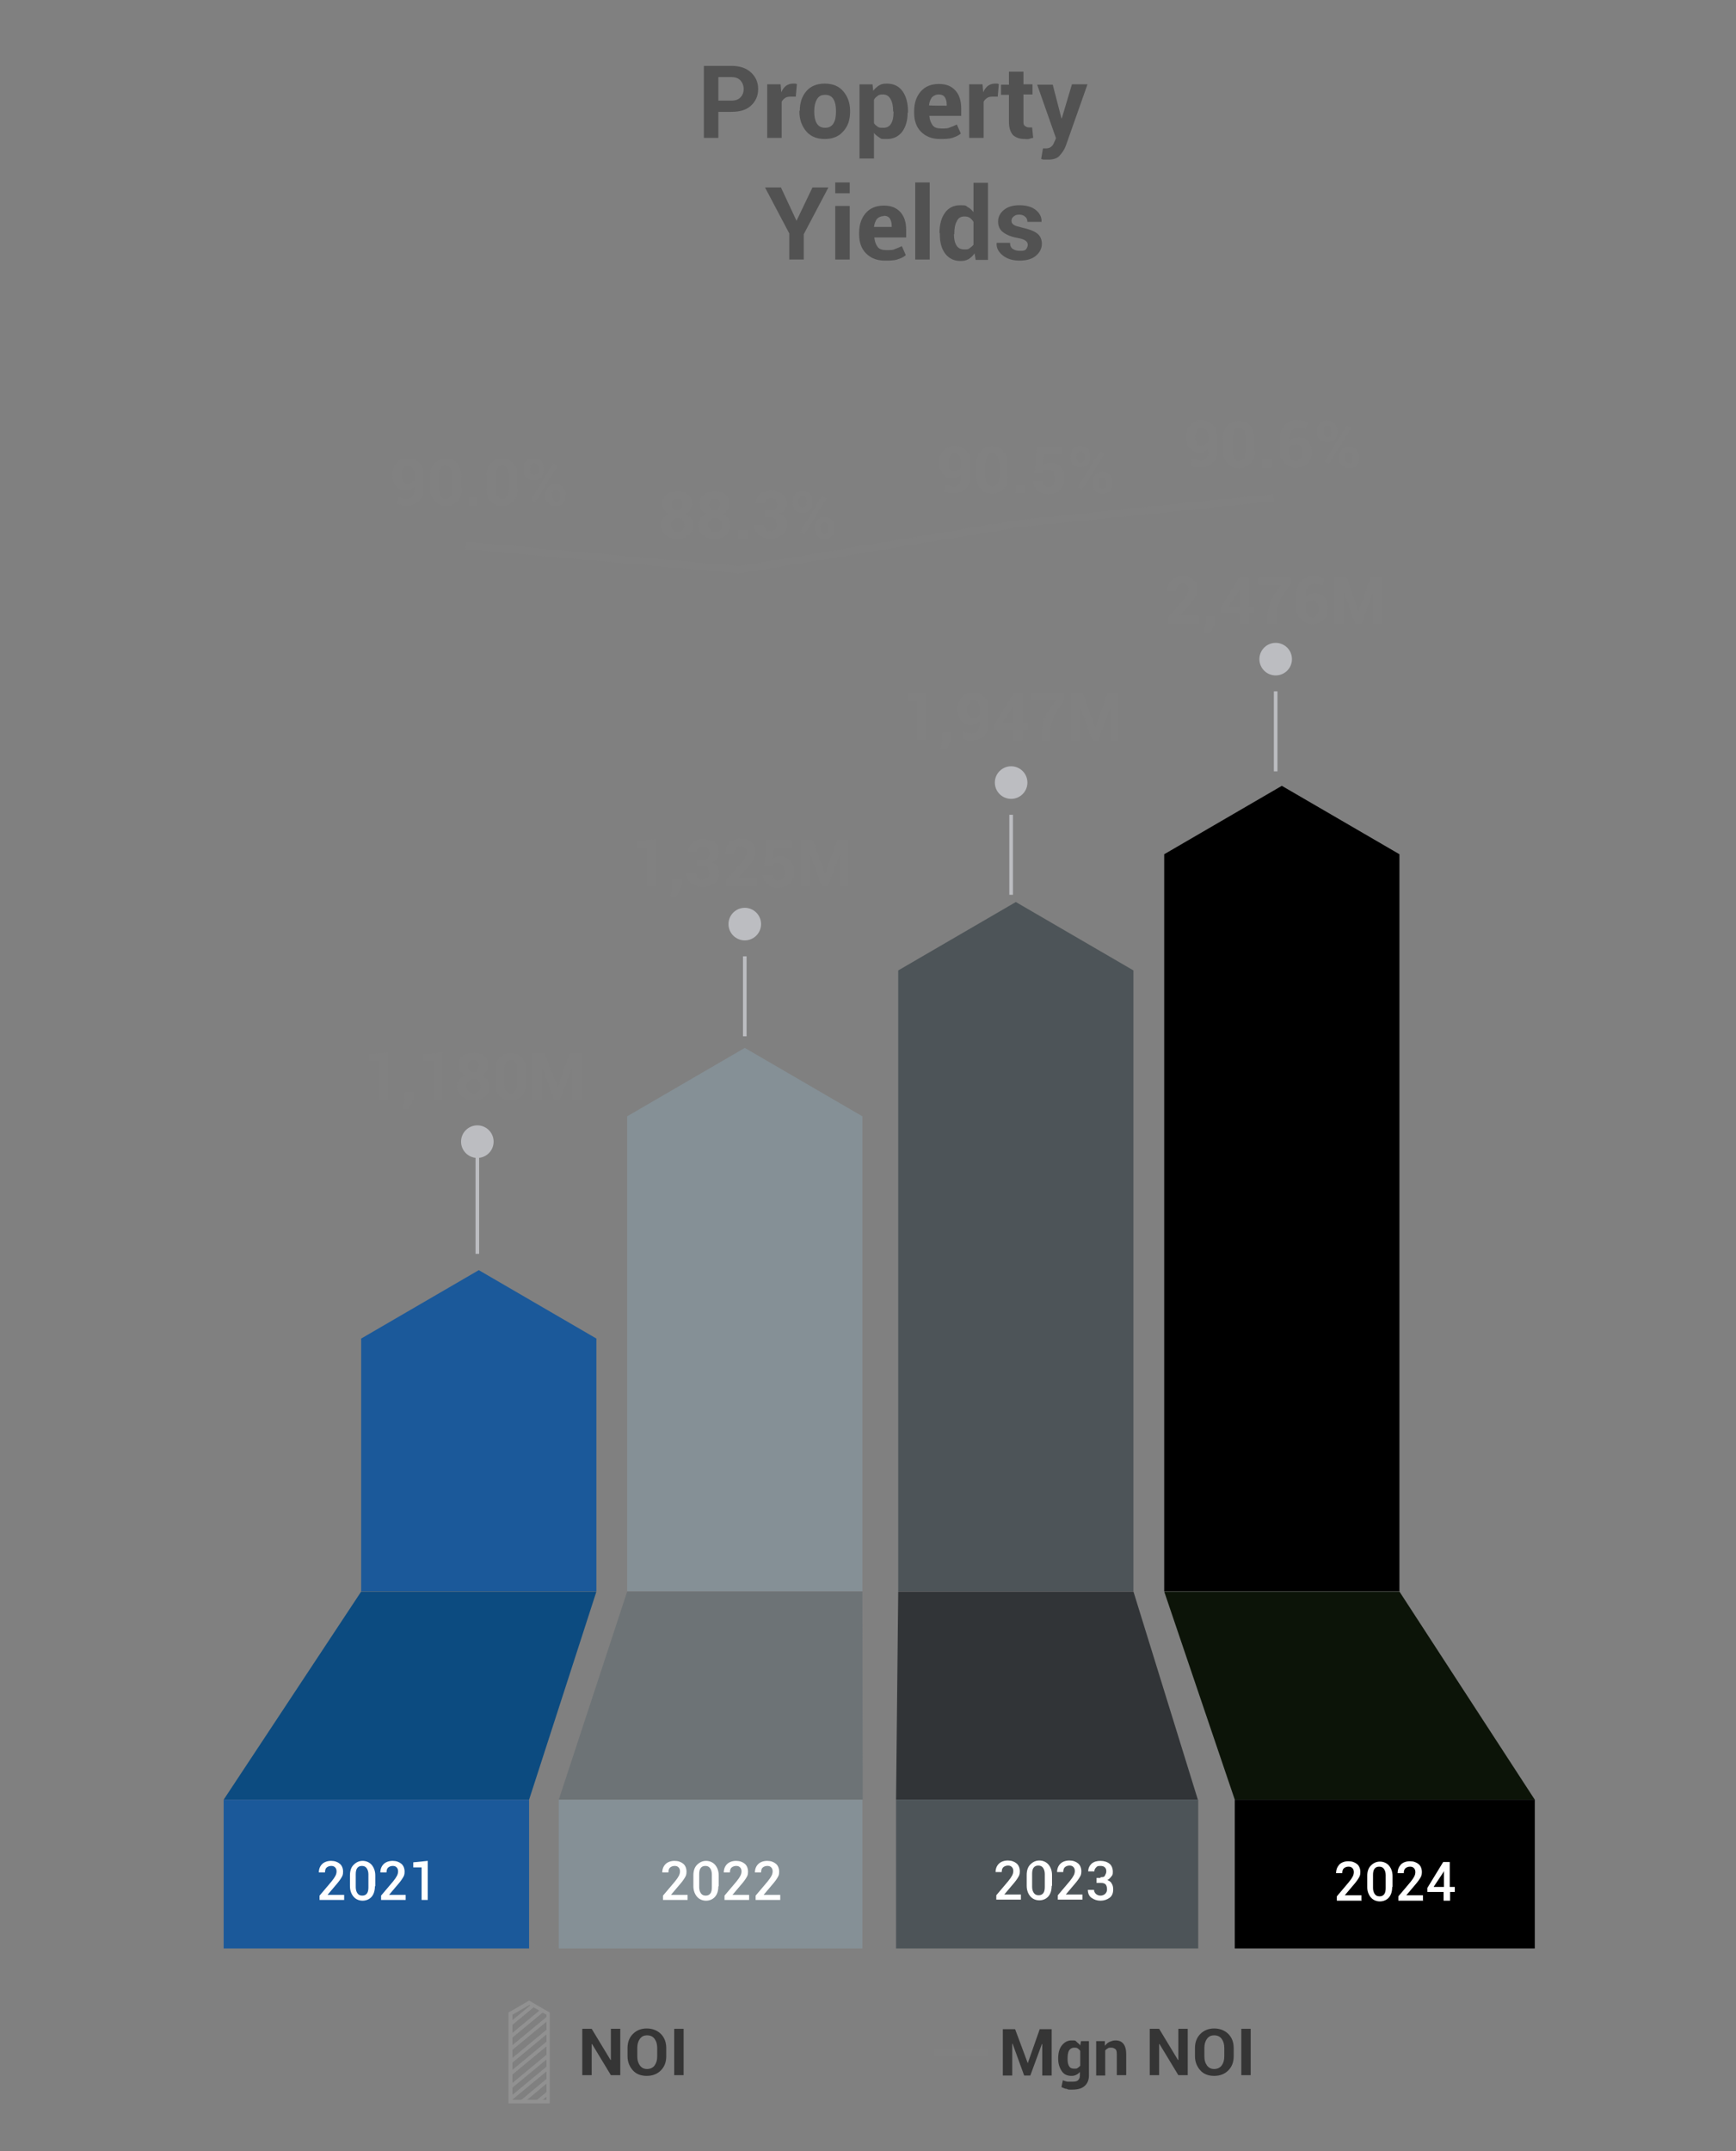 <?xml version="1.0" encoding="UTF-8"?>
<svg id="Layer_1" xmlns="http://www.w3.org/2000/svg" xmlns:xlink="http://www.w3.org/1999/xlink" version="1.1" viewBox="0 0 479.7 594.3">
  <rect x="0" y="0" width="479.7" height="594.3" fill="#808080" stroke="none"/>
  <!-- Generator: Adobe Illustrator 29.3.0, SVG Export Plug-In . SVG Version: 2.1.0 Build 146)  -->
  <defs>
    <style>
      .st0, .st1 {
        fill: none;
      }

      .st2 {
        fill: #1b599a;
      }

      .st3 {
        fill: #0c4b80;
      }

      .st4 {
        fill: #859096;
      }

      .st5 {
        fill: #bcbdc1;
      }

      .st6 {
        fill: #919191;
      }

      .st7 {
        fill: #525252;
      }

      .st8 {
        isolation: isolate;
      }

      .st9 {
        fill: #0c1408;
      }

      .st10 {
        clip-path: url(#clippath-1);
      }

      .st11 {
        clip-path: url(#clippath-3);
      }

      .st12 {
        clip-path: url(#clippath-4);
      }

      .st13 {
        clip-path: url(#clippath-2);
      }

      .st14 {
        clip-path: url(#clippath-7);
      }

      .st15 {
        clip-path: url(#clippath-6);
      }

      .st16 {
        clip-path: url(#clippath-8);
      }

      .st17 {
        clip-path: url(#clippath-5);
      }

      .st18 {
        fill: #fff;
      }

      .st19 {
        fill: #313437;
      }

      .st1 {
        stroke: #818181;
        stroke-miterlimit: 10;
        stroke-width: 2px;
      }

      .st20 {
        fill: #818181;
      }

      .st21 {
        fill: #4d5458;
      }

      .st22 {
        fill: #353535;
      }

      .st23 {
        fill: #6d7376;
      }

      .st24 {
        clip-path: url(#clippath);
      }
    </style>
    <clipPath id="clippath">
      <polygon class="st0" points="141.1 556.3 141.1 580.6 151.4 580.6 151.4 556.3 146.2 553.3 141.1 556.3"/>
    </clipPath>
    <clipPath id="clippath-1">
      <polygon class="st0" points="141.1 556.3 141.1 580.6 151.4 580.6 151.4 556.3 146.2 553.3 141.1 556.3"/>
    </clipPath>
    <clipPath id="clippath-2">
      <polygon class="st0" points="141.1 556.3 141.1 580.6 151.4 580.6 151.4 556.3 146.2 553.3 141.1 556.3"/>
    </clipPath>
    <clipPath id="clippath-3">
      <polygon class="st0" points="141.1 556.3 141.1 580.6 151.4 580.6 151.4 556.3 146.2 553.3 141.1 556.3"/>
    </clipPath>
    <clipPath id="clippath-4">
      <polygon class="st0" points="141.1 556.3 141.1 580.6 151.4 580.6 151.4 556.3 146.2 553.3 141.1 556.3"/>
    </clipPath>
    <clipPath id="clippath-5">
      <polygon class="st0" points="141.1 556.3 141.1 580.6 151.4 580.6 151.4 556.3 146.2 553.3 141.1 556.3"/>
    </clipPath>
    <clipPath id="clippath-6">
      <polygon class="st0" points="141.1 556.3 141.1 580.6 151.4 580.6 151.4 556.3 146.2 553.3 141.1 556.3"/>
    </clipPath>
    <clipPath id="clippath-7">
      <polygon class="st0" points="141.1 556.3 141.1 580.6 151.4 580.6 151.4 556.3 146.2 553.3 141.1 556.3"/>
    </clipPath>
    <clipPath id="clippath-8">
      <polygon class="st0" points="141.1 556.3 141.1 580.6 151.4 580.6 151.4 556.3 146.2 553.3 141.1 556.3"/>
    </clipPath>
  </defs>
  <g>
    <path class="st7" d="M198.5,30.9v7.2h-4v-19.9h7.6c2.3,0,4.1.6,5.4,1.8,1.3,1.2,2,2.7,2,4.6s-.7,3.4-2,4.6-3.1,1.7-5.4,1.7c0,0-3.6,0-3.6,0ZM198.5,27.8h3.6c1.1,0,2-.3,2.5-.9.6-.6.9-1.4.9-2.3s-.3-1.7-.9-2.4c-.6-.6-1.4-.9-2.5-.9h-3.6v6.5Z"/>
    <path class="st7" d="M219.9,26.7h-1.5c-.6,0-1.1.1-1.5.4s-.7.6-.9,1v10h-4v-14.8h3.7l.2,2.2c.3-.8.8-1.4,1.3-1.8.6-.4,1.2-.6,1.9-.6h.6c.2,0,.3.1.5.1l-.3,3.5Z"/>
    <path class="st7" d="M221,30.6c0-2.2.6-4,1.8-5.4s2.9-2.1,5.1-2.1,3.9.7,5.1,2.1c1.2,1.4,1.9,3.2,1.9,5.4v.3c0,2.2-.6,4-1.9,5.4-1.2,1.4-2.9,2.1-5.1,2.1s-3.9-.7-5.1-2.1c-1.2-1.4-1.9-3.2-1.9-5.4v-.3h0ZM225,30.9c0,1.3.2,2.4.7,3.2s1.2,1.2,2.3,1.2,1.8-.4,2.3-1.2.7-1.9.7-3.2v-.3c0-1.3-.2-2.4-.7-3.2-.5-.8-1.2-1.2-2.3-1.2s-1.8.4-2.3,1.3-.7,1.9-.7,3.2v.2Z"/>
    <path class="st7" d="M250.8,31.1c0,2.2-.5,3.9-1.5,5.3-1,1.3-2.4,2-4.2,2s-1.5,0-2.1-.4-1.1-.7-1.5-1.3v7.1h-4v-20.5h3.6l.2,1.8c.4-.6,1-1.1,1.6-1.5s1.3-.5,2.2-.5c1.8,0,3.3.7,4.3,2.1s1.5,3.3,1.5,5.6v.3s-.1,0-.1,0ZM246.8,30.8c0-1.4-.2-2.5-.7-3.4s-1.2-1.3-2.1-1.3-1.1.1-1.5.4-.8.6-1,1.1v6.4c.2.4.6.7,1,1s.9.3,1.6.3c1,0,1.7-.4,2.1-1.1.5-.8.7-1.8.7-3.1v-.3s-.1,0-.1,0Z"/>
    <path class="st7" d="M259.7,38.4c-2.2,0-3.9-.7-5.2-2s-1.9-3.1-1.9-5.2v-.5c0-2.2.6-4,1.8-5.4s2.9-2.1,5-2.1,3.5.6,4.6,1.8,1.6,2.9,1.6,4.9v2.1h-8.8c.1,1.1.4,1.9.9,2.6s1.4.9,2.5.9,1.7,0,2.3-.3c.6-.2,1.3-.5,1.9-.8l1.1,2.5c-.6.5-1.4.9-2.4,1.2s-2.2.3-3.4.3ZM259.4,26.1c-.8,0-1.4.3-1.9.8-.4.6-.7,1.3-.8,2.2h0c0,.1,4.9.1,4.9.1v-.3c0-.9-.2-1.5-.5-2-.3-.5-.9-.8-1.7-.8Z"/>
    <path class="st7" d="M275.7,26.7h-1.5c-.6,0-1.1.1-1.5.4s-.7.6-.9,1v10h-4v-14.8h3.7l.2,2.2c.3-.8.8-1.4,1.3-1.8.6-.4,1.2-.6,1.9-.6h.6c.2,0,.3.1.5.1l-.3,3.5Z"/>
    <path class="st7" d="M282.8,19.7v3.6h2.5v2.8h-2.5v7.5c0,.6.1,1,.4,1.2s.6.4,1,.4h.5c.2,0,.3,0,.5,0l.3,2.9c-.4,0-.8.2-1.2.3s-.8,0-1.2,0c-1.4,0-2.4-.4-3.2-1.1-.7-.8-1.1-2-1.1-3.6v-7.5h-2.2v-2.8h2.2v-3.6h4Z"/>
    <path class="st7" d="M293.1,31.9l.2.8h.1l2.8-9.4h4.3l-6,17c-.4,1.1-1,1.9-1.7,2.7s-1.8,1.1-3.2,1.1-.6,0-.9,0-.6,0-1-.2l.5-2.9c.1,0,.2,0,.4,0h.4c.7,0,1.2-.2,1.5-.5.4-.3.6-.7.8-1.2l.5-1.1-5.2-14.8h4.3l2.2,8.5Z"/>
    <path class="st7" d="M220.1,61h0l4.4-9.2h4.4l-6.8,12.9v7h-4v-7.2l-6.7-12.7h4.4l4.3,9.2Z"/>
    <path class="st7" d="M234.8,53.4h-4v-3h4v3ZM234.8,71.7h-4v-14.8h4v14.8Z"/>
    <path class="st7" d="M244.5,72c-2.2,0-3.9-.7-5.2-2s-1.9-3.1-1.9-5.2v-.5c0-2.2.6-4,1.8-5.4s2.9-2.1,5-2.1,3.5.6,4.6,1.8,1.6,2.9,1.6,4.9v2.1h-8.8c.1,1.1.4,1.9.9,2.6s1.4.9,2.5.9,1.7,0,2.3-.3c.6-.2,1.3-.5,1.9-.8l1.1,2.5c-.6.5-1.4.9-2.4,1.2s-2.2.3-3.4.3ZM244.2,59.7c-.8,0-1.4.3-1.9.8-.4.6-.7,1.3-.8,2.2h0c0,0,4.9,0,4.9,0v-.3c0-.9-.2-1.5-.5-2-.3-.5-.9-.8-1.7-.8Z"/>
    <path class="st7" d="M256.9,71.7h-4v-21.3h4v21.3Z"/>
    <path class="st7" d="M259.6,64.4c0-2.3.5-4.2,1.5-5.6,1-1.4,2.4-2.1,4.3-2.1s1.4.2,2,.5,1.1.8,1.6,1.4v-8.1h4v21.3h-3.4l-.3-1.8c-.5.7-1,1.2-1.7,1.6s-1.4.5-2.2.5c-1.8,0-3.2-.7-4.2-2s-1.5-3.1-1.5-5.3v-.4h0ZM263.6,64.7c0,1.3.2,2.3.7,3.1.4.7,1.1,1.1,2.1,1.1s1.1,0,1.5-.3.8-.6,1.1-1v-6.3c-.3-.5-.6-.8-1-1.1s-.9-.4-1.5-.4c-1,0-1.7.4-2.1,1.3-.5.9-.7,2-.7,3.4v.2s-.1,0-.1,0Z"/>
    <path class="st7" d="M284,67.6c0-.4-.2-.8-.6-1.1s-1.2-.6-2.4-.8c-1.7-.3-3-.9-3.9-1.6-.9-.7-1.3-1.7-1.3-2.9s.5-2.3,1.6-3.2,2.5-1.3,4.3-1.3,3.4.4,4.5,1.3c1.1.9,1.7,2,1.6,3.3h0c0,0-3.9,0-3.9,0,0-.6-.2-1.1-.6-1.4-.4-.4-.9-.6-1.7-.6s-1.1.2-1.5.5-.6.7-.6,1.2.2.8.6,1.1,1.2.5,2.4.8c1.8.4,3.2.9,4.1,1.6s1.3,1.7,1.3,2.9-.6,2.4-1.7,3.3-2.6,1.3-4.5,1.3-3.5-.5-4.7-1.5-1.7-2.1-1.6-3.4h0c0,0,3.7,0,3.7,0,0,.8.3,1.4.8,1.7s1.1.5,1.9.5,1.3,0,1.7-.4c.3-.4.5-.8.5-1.3Z"/>
  </g>
  <g class="st8">
    <path class="st22" d="M171.4,573.3h-2.6l-5.2-8.6h-.1v8.6h-2.6v-12.8h2.6l5.2,8.6h.1v-8.6h2.6v12.8Z"/>
    <path class="st22" d="M184.1,568.1c0,1.6-.5,2.9-1.5,3.9s-2.3,1.5-3.9,1.5-2.9-.5-3.8-1.5-1.5-2.3-1.5-3.9v-2.3c0-1.6.5-2.9,1.5-3.9s2.3-1.5,3.8-1.5,2.9.5,3.9,1.5,1.5,2.3,1.5,3.9v2.3ZM181.6,565.8c0-1-.2-1.8-.7-2.5s-1.2-1-2.1-1-1.5.3-2,1-.7,1.5-.7,2.5v2.3c0,1,.2,1.8.7,2.5s1.2,1,2,1,1.6-.3,2.1-1,.7-1.5.7-2.5v-2.3Z"/>
    <path class="st22" d="M188.9,573.3h-2.6v-12.8h2.6v12.8Z"/>
  </g>
  <g class="st8">
    <path class="st22" d="M284,570h0l3.3-9.4h3.3v12.8h-2.6v-8.7h-.1l-3.2,8.7h-1.7l-3.2-8.8h-.1v8.8h-2.6v-12.8h3.4l3.5,9.4Z"/>
    <path class="st22" d="M292.4,568.7c0-1.5.3-2.7,1-3.6s1.6-1.4,2.7-1.4,1,0,1.4.4.8.6,1,1l.2-1.2h2.2v9.5c0,1.2-.4,2.2-1.2,2.9-.8.7-1.9,1-3.4,1s-1,0-1.5-.2c-.5,0-1-.3-1.5-.5l.4-1.9c.4.2.8.3,1.2.4.4,0,.9,0,1.4,0s1.2,0,1.6-.4.5-.8.5-1.4v-.9c-.3.4-.6.6-1,.8s-.8.3-1.3.3c-1.2,0-2.1-.4-2.7-1.3s-1-2-1-3.4v-.2h0ZM295,568.8c0,.8.1,1.5.4,2s.7.7,1.4.7.7,0,1-.2.5-.4.7-.6v-4.1c-.2-.3-.4-.5-.7-.7s-.6-.2-1-.2c-.6,0-1.1.3-1.4.8s-.4,1.3-.4,2.3h0Z"/>
    <path class="st22" d="M305.3,563.8v1.4c.4-.5.8-.9,1.3-1.1s1-.4,1.6-.4c1,0,1.7.3,2.2.9s.8,1.6.8,2.9v5.8h-2.6v-5.8c0-.7-.1-1.2-.4-1.4s-.6-.4-1.1-.4-.7,0-1,.2-.5.3-.7.6v6.9h-2.5v-9.5h2.4Z"/>
    <path class="st22" d="M328.2,573.3h-2.6l-5.2-8.6h-.1v8.6h-2.6v-12.8h2.6l5.2,8.6h.1v-8.6h2.6v12.8Z"/>
    <path class="st22" d="M340.9,568.1c0,1.6-.5,2.9-1.5,3.9s-2.3,1.5-3.9,1.5-2.9-.5-3.8-1.5-1.5-2.3-1.5-3.9v-2.3c0-1.6.5-2.9,1.5-3.9s2.3-1.5,3.8-1.5,2.9.5,3.9,1.5,1.5,2.3,1.5,3.9v2.3ZM338.3,565.8c0-1-.2-1.8-.7-2.5s-1.2-1-2.1-1-1.5.3-2,1-.7,1.5-.7,2.5v2.3c0,1,.2,1.8.7,2.5s1.2,1,2,1,1.6-.3,2.1-1,.7-1.5.7-2.5v-2.3Z"/>
    <path class="st22" d="M345.6,573.3h-2.6v-12.8h2.6v12.8Z"/>
  </g>
  <rect class="st20" x="258.2" y="565.9" width="14.9" height="2"/>
  <g>
    <path class="st6" d="M151.9,581.1h-11.4v-25.1l5.7-3.3,5.7,3.3v25.1ZM141.6,580.1h9.4v-23.5l-4.7-2.7-4.7,2.7v23.5Z"/>
    <g>
      <g class="st24">
        <rect class="st6" x="139.5" y="554.5" width="13.5" height="1" transform="translate(-320.1 220.4) rotate(-39.6)"/>
      </g>
      <g class="st10">
        <rect class="st6" x="139.5" y="558" width="13.5" height="1" transform="translate(-322.3 221.2) rotate(-39.6)"/>
      </g>
      <g class="st13">
        <rect class="st6" x="139.5" y="561.4" width="13.5" height="1" transform="translate(-324.5 222) rotate(-39.6)"/>
      </g>
      <g class="st11">
        <rect class="st6" x="139.5" y="564.9" width="13.5" height="1" transform="translate(-326.7 222.8) rotate(-39.6)"/>
      </g>
      <g class="st12">
        <rect class="st6" x="139.5" y="568.3" width="13.5" height="1" transform="translate(-328.9 223.5) rotate(-39.6)"/>
      </g>
      <g class="st17">
        <rect class="st6" x="139.5" y="571.8" width="13.5" height="1" transform="translate(-331.1 224.4) rotate(-39.6)"/>
      </g>
      <g class="st15">
        <rect class="st6" x="139.5" y="575.2" width="13.5" height="1" transform="translate(-333.3 225.1) rotate(-39.6)"/>
      </g>
      <g class="st14">
        <rect class="st6" x="139.4" y="578.6" width="13.6" height="1" transform="translate(-337.4 228.5) rotate(-39.9)"/>
      </g>
      <g class="st16">
        <rect class="st6" x="139.5" y="582.1" width="13.5" height="1" transform="translate(-337.6 226.7) rotate(-39.6)"/>
      </g>
    </g>
  </g>
  <g>
    <polygon points="321.7 236 321.7 439.6 386.7 439.6 386.7 236 354.2 217.1 321.7 236"/>
    <polygon class="st4" points="173.3 308.4 173.3 439.6 238.3 439.6 238.3 308.4 205.8 289.5 173.3 308.4"/>
    <polygon class="st2" points="99.8 369.8 99.8 439.6 164.8 439.6 164.8 369.8 132.3 350.9 99.8 369.8"/>
    <polygon class="st21" points="248.2 268.1 248.2 439.6 313.2 439.6 313.2 268.1 280.7 249.2 248.2 268.1"/>
    <polygon class="st3" points="61.8 497.2 146.2 497.2 164.8 439.7 99.8 439.7 61.8 497.2"/>
    <polygon class="st23" points="154.4 497.2 238.4 497.2 238.3 439.7 173.3 439.7 154.4 497.2"/>
    <polygon class="st19" points="247.6 497.2 331 497.2 313.2 439.7 248.2 439.7 247.6 497.2"/>
    <polygon class="st9" points="341.2 497.2 424.1 497.2 386.7 439.7 321.7 439.7 341.2 497.2"/>
    <rect class="st2" x="61.8" y="497.2" width="84.4" height="41.1"/>
    <rect class="st4" x="154.4" y="497.2" width="83.9" height="41.1"/>
    <rect class="st21" x="247.6" y="497.2" width="83.5" height="41.1"/>
    <rect x="341.2" y="497.2" width="82.9" height="41.1"/>
    <g>
      <circle class="st5" cx="205.8" cy="255.3" r="4.5"/>
      <rect class="st5" x="205.3" y="264.2" width="1" height="22.1"/>
    </g>
    <g>
      <circle class="st5" cx="131.9" cy="315.4" r="4.5"/>
      <rect class="st5" x="131.4" y="314.3" width="1" height="32.1"/>
    </g>
    <g>
      <circle class="st5" cx="279.4" cy="216.2" r="4.5"/>
      <rect class="st5" x="278.9" y="225.1" width="1" height="22.1"/>
    </g>
    <g>
      <circle class="st5" cx="352.5" cy="182.1" r="4.5"/>
      <rect class="st5" x="352" y="191" width="1" height="22.1"/>
    </g>
    <g class="st8">
      <path class="st20" d="M112.3,137.9c.6,0,1.2-.2,1.6-.7s.6-1.1.6-2v-.8c-.3.4-.6.6-1,.8s-.8.3-1.3.3c-1.2,0-2.1-.4-2.8-1.2s-1-1.8-1-3.2.4-2.3,1.2-3.2,1.8-1.3,3.1-1.3,2.3.4,3.2,1.3c.9.9,1.2,2.1,1.2,3.6v3.4c0,1.5-.4,2.6-1.3,3.5s-2,1.3-3.4,1.3-.9,0-1.4-.1-.9-.2-1.3-.4l.4-1.9c.4.2.7.3,1.1.3s.7.3,1.1.3ZM112.6,133.6c.4,0,.8-.1,1.1-.3s.6-.4.8-.7v-1.5c0-.8-.2-1.4-.5-1.8-.3-.4-.8-.6-1.3-.6s-.9.2-1.2.7-.5,1.1-.5,1.8.1,1.3.4,1.8.7.6,1.2.6Z"/>
      <path class="st20" d="M127.6,135c0,1.5-.4,2.7-1.2,3.5s-1.8,1.3-3.1,1.3-2.4-.4-3.2-1.3c-.8-.9-1.2-2-1.2-3.5v-3.5c0-1.5.4-2.7,1.2-3.5s1.8-1.3,3.1-1.3,2.3.4,3.1,1.3c.8.9,1.2,2,1.2,3.5v3.5h0ZM124.9,131.2c0-.8-.2-1.5-.5-1.9s-.7-.7-1.3-.7-1,.2-1.3.7-.5,1.1-.5,1.9v4c0,.8.2,1.5.5,1.9s.8.7,1.3.7,1-.2,1.3-.7c.3-.4.5-1.1.5-1.9v-4Z"/>
      <path class="st20" d="M132.1,139.7h-2.6v-2.2h2.6v2.2Z"/>
      <path class="st20" d="M143.1,135c0,1.5-.4,2.7-1.2,3.5s-1.8,1.3-3.1,1.3-2.4-.4-3.2-1.3c-.8-.9-1.2-2-1.2-3.5v-3.5c0-1.5.4-2.7,1.2-3.5s1.8-1.3,3.1-1.3,2.3.4,3.1,1.3c.8.9,1.2,2,1.2,3.5v3.5h0ZM140.6,131.2c0-.8-.2-1.5-.5-1.9s-.7-.7-1.3-.7-1,.2-1.3.7-.5,1.1-.5,1.9v4c0,.8.2,1.5.5,1.9s.8.7,1.3.7,1-.2,1.3-.7c.3-.4.5-1.1.5-1.9v-4Z"/>
      <path class="st20" d="M144.7,129.3c0-.8.2-1.4.7-1.9s1.2-.8,2-.8,1.6.3,2.1.8.7,1.1.7,1.9v.7c0,.8-.2,1.4-.7,1.9s-1.2.7-2,.7-1.6-.2-2.1-.7-.7-1.1-.7-1.9v-.7ZM146.5,130c0,.3.1.6.3.9.2.2.5.3.8.3s.6-.1.8-.3.3-.5.3-.9v-.7c0-.3-.1-.6-.3-.9-.2-.2-.5-.4-.8-.4s-.6.1-.8.4c-.2.2-.3.5-.3.9v.7ZM147.9,138.7l-1.2-.7,6.2-10,1.2.7-6.2,10ZM150.8,136.5c0-.8.2-1.4.7-1.9s1.2-.8,2-.8,1.6.3,2.1.8.7,1.1.7,1.9v.7c0,.8-.2,1.4-.7,1.9s-1.2.7-2,.7-1.6-.2-2.1-.8c-.5-.5-.7-1.1-.7-1.9v-.6ZM152.6,137.2c0,.3.1.6.3.9.2.2.5.4.8.4s.7-.1.8-.3c.2-.2.2-.5.2-.9v-.7c0-.3-.1-.6-.3-.9-.2-.2-.5-.4-.8-.4s-.6.1-.8.4c-.2.2-.3.5-.3.9v.6h.1Z"/>
    </g>
    <g class="st8">
      <path class="st20" d="M107.3,303.8h-2.6v-10.6h-2.6v-2l5.2-.5v13.1Z"/>
      <path class="st20" d="M114.3,303.7l-1.4,2.8h-1.7l.6-2.8v-2h2.5v2h0Z"/>
      <path class="st20" d="M122.3,303.8h-2.6v-10.6h-2.6v-2l5.2-.5v13.1Z"/>
      <path class="st20" d="M134.9,294.3c0,.6-.2,1.2-.5,1.7s-.8.9-1.4,1.1c.7.3,1.3.7,1.7,1.2s.6,1.2.6,1.8c0,1.2-.4,2.1-1.2,2.8-.8.7-1.9,1-3.2,1s-2.4-.3-3.3-1c-.9-.7-1.3-1.6-1.3-2.8s.2-1.3.6-1.8,1-.9,1.7-1.2c-.6-.3-1.1-.7-1.4-1.1-.3-.4-.5-1.1-.5-1.7,0-1.1.4-2,1.2-2.6s1.8-.9,3-.9,2.1.3,2.9.9,1.1,1.5,1.1,2.6ZM132.7,300.1c0-.6-.2-1-.5-1.4-.4-.4-.8-.5-1.3-.5s-1.1.2-1.4.5-.6.8-.6,1.4.2,1,.6,1.4.9.5,1.5.5,1-.2,1.3-.5c.3-.3.4-.8.4-1.4ZM132.3,294.4c0-.5-.1-.9-.4-1.2-.3-.3-.6-.4-1-.4s-.9.1-1.2.4-.4.7-.4,1.2.1.9.4,1.3c.3.3.7.5,1.2.5s.8-.2,1-.5c.3-.3.4-.7.4-1.3Z"/>
      <path class="st20" d="M145.5,299.2c0,1.5-.4,2.7-1.2,3.5s-1.8,1.3-3.1,1.3-2.4-.4-3.2-1.3-1.2-2-1.2-3.5v-3.5c0-1.5.4-2.7,1.2-3.5s1.8-1.3,3.1-1.3,2.3.4,3.1,1.3,1.2,2,1.2,3.5v3.5h0ZM142.9,295.4c0-.8-.2-1.5-.5-1.9s-.7-.7-1.3-.7-1,.2-1.3.7-.5,1.1-.5,1.9v4c0,.8.2,1.5.5,1.9s.8.7,1.3.7,1-.2,1.3-.7c.3-.4.5-1.1.5-1.9v-4Z"/>
      <path class="st20" d="M154.1,300.4h0l3.3-9.4h3.3v12.8h-2.6v-8.7h-.1l-3.2,8.7h-1.7l-3.2-8.8h-.2v8.8h-2.6v-12.8h3.4l3.6,9.4Z"/>
    </g>
    <g class="st8">
      <path class="st20" d="M331.6,127.4c.6,0,1.2-.2,1.6-.7s.6-1.1.6-2v-.8c-.3.4-.6.6-1,.8s-.8.3-1.3.3c-1.2,0-2.1-.4-2.8-1.2s-1-1.8-1-3.2.4-2.3,1.2-3.2,1.8-1.3,3.1-1.3,2.3.4,3.2,1.3,1.2,2.1,1.2,3.6v3.4c0,1.5-.4,2.6-1.3,3.5s-2,1.3-3.4,1.3-.9,0-1.4-.1c-.5,0-.9-.2-1.3-.4l.4-1.9c.4.2.7.3,1.1.3s.8.1,1.2.1ZM331.9,123.1c.4,0,.8,0,1.1-.3s.6-.4.8-.7v-1.5c0-.8-.2-1.4-.5-1.8-.3-.4-.8-.6-1.3-.6s-.9.2-1.2.7-.5,1.1-.5,1.8.1,1.3.4,1.8.7.7,1.2.7Z"/>
      <path class="st20" d="M346.7,124.6c0,1.5-.4,2.7-1.2,3.5s-1.8,1.3-3.1,1.3-2.4-.4-3.2-1.3-1.2-2-1.2-3.5v-3.5c0-1.5.4-2.7,1.2-3.5s1.8-1.3,3.1-1.3,2.3.4,3.1,1.3,1.2,2,1.2,3.5v3.5ZM344.2,120.8c0-.8-.2-1.5-.5-1.9s-.7-.7-1.3-.7-1,.2-1.3.7-.5,1.1-.5,1.9v4c0,.8.2,1.5.5,1.9.3.4.8.7,1.3.7s1-.2,1.3-.7c.3-.4.5-1.1.5-1.9v-4Z"/>
      <path class="st20" d="M351.4,129.2h-2.6v-2.2h2.6v2.2Z"/>
      <path class="st20" d="M358.7,116.2c.5,0,1,0,1.4.1.4,0,.8.2,1.3.4l-.5,1.9c-.4-.1-.8-.2-1.1-.3s-.7-.1-1.1-.1c-.8,0-1.4.3-1.8.9s-.7,1.4-.7,2.4v.4c.3-.3.7-.6,1.2-.8.5-.2,1-.3,1.6-.3,1.1,0,2,.4,2.6,1.2.6.8.9,1.8.9,3s-.4,2.3-1.2,3.1-1.8,1.2-3.1,1.2-2.4-.5-3.3-1.4-1.3-2.2-1.3-3.8v-2.7c0-1.6.5-2.9,1.4-3.9,1-1,2.2-1.5,3.6-1.5ZM358.1,122.8c-.5,0-.9,0-1.2.2-.3.2-.6.4-.8.6v.7c0,1,.2,1.7.5,2.3s.8.8,1.4.8,1-.2,1.3-.7c.3-.4.5-1,.5-1.7s-.2-1.3-.5-1.7-.8-.6-1.3-.6Z"/>
      <path class="st20" d="M364,118.9c0-.8.2-1.4.7-1.9s1.2-.8,2-.8,1.6.3,2.1.8c.5.5.7,1.1.7,1.9v.7c0,.8-.2,1.4-.7,1.9s-1.2.7-2,.7-1.6-.2-2.1-.7-.7-1.1-.7-1.9v-.7ZM365.7,119.5c0,.3,0,.6.3.9.2.2.5.3.8.3s.6-.1.8-.3c.2-.2.3-.5.3-.9v-.7c0-.3,0-.6-.3-.9-.2-.2-.5-.4-.8-.4s-.6.1-.8.4c-.2.2-.3.5-.3.9v.7ZM367.2,128.2l-1.2-.7,6.2-10,1.2.7-6.2,10ZM370.1,126.1c0-.8.2-1.4.7-1.9s1.2-.8,2-.8,1.6.3,2.1.8c.5.5.7,1.1.7,1.9v.7c0,.8-.2,1.4-.7,1.9s-1.2.7-2,.7-1.6-.2-2.1-.8c-.5-.5-.7-1.1-.7-1.9v-.7ZM371.8,126.7c0,.3.1.6.3.9.2.2.5.4.8.4s.7-.1.8-.3c.2-.2.2-.5.2-.9v-.7c0-.3,0-.6-.3-.9-.2-.2-.5-.4-.8-.4s-.6.1-.8.4c-.2.2-.3.5-.3.9v.7Z"/>
    </g>
    <g class="st8">
      <path class="st20" d="M331.3,172.3h-8.6v-1.7l4-4.5c.6-.7,1-1.3,1.3-1.8.2-.5.4-.9.4-1.3s-.1-.9-.4-1.3-.7-.5-1.2-.5-1,.2-1.3.6-.5.9-.5,1.5h-2.5c0-1.2.3-2.2,1.1-2.9s1.8-1.2,3.1-1.2,2.3.3,3.1,1,1.1,1.6,1.1,2.7-.2,1.5-.6,2.1-1.1,1.5-2.1,2.6l-2.1,2.5h0s5.2,0,5.2,0v2Z"/>
      <path class="st20" d="M335.7,172.2l-1.4,2.8h-1.7l.6-2.8v-2h2.5v2.1Z"/>
      <path class="st20" d="M345.1,167.5h1.4v2h-1.4v2.8h-2.6v-2.8h-5.2v-1.5c-.1,0,5.2-8.5,5.2-8.5h2.6v8ZM339.5,167.5h3v-4.6h0s-.3.6-.3.6l-2.7,4.1Z"/>
      <path class="st20" d="M356.6,161.5c-1.4,1.7-2.4,3.2-3,4.6s-.8,2.9-.8,4.7v1.6h-2.6v-1.6c0-1.8.3-3.4,1-4.9.7-1.5,1.6-2.9,2.9-4.4h-6.5v-2h9v2Z"/>
      <path class="st20" d="M363.2,159.3c.5,0,1,0,1.4.1.4,0,.8.2,1.3.4l-.5,1.9c-.4-.1-.8-.2-1.1-.3s-.7-.1-1.1-.1c-.8,0-1.4.3-1.8.9s-.7,1.4-.7,2.4v.4c.3-.3.7-.6,1.2-.8.5-.2,1-.3,1.6-.3,1.1,0,2,.4,2.6,1.2.6.8.9,1.8.9,3s-.4,2.3-1.2,3.1-1.8,1.2-3.1,1.2-2.4-.5-3.3-1.4-1.3-2.2-1.3-3.8v-2.7c0-1.6.5-2.9,1.4-3.9,1-1,2.2-1.5,3.6-1.5ZM362.7,165.9c-.5,0-.9,0-1.2.2-.3.2-.6.4-.8.6v.7c0,1,.2,1.7.5,2.3s.8.8,1.4.8,1-.2,1.3-.7c.3-.4.5-1,.5-1.7s-.2-1.3-.5-1.7-.8-.6-1.3-.6Z"/>
      <path class="st20" d="M375.4,168.9h0l3.3-9.4h3.3v12.8h-2.6v-8.7h0s-3.2,8.7-3.2,8.7h-1.7l-3.2-8.8h0v8.8h-2.6v-12.8h3.4l3.3,9.4Z"/>
    </g>
    <g class="st8">
      <path class="st20" d="M263.4,134.5c.6,0,1.2-.2,1.6-.7s.6-1.1.6-2v-.8c-.3.4-.6.6-1,.8s-.8.3-1.3.3c-1.2,0-2.1-.4-2.8-1.2s-1-1.8-1-3.2.4-2.3,1.2-3.2,1.8-1.3,3.1-1.3,2.3.4,3.2,1.3,1.2,2.1,1.2,3.6v3.4c0,1.5-.4,2.6-1.3,3.5s-2,1.3-3.4,1.3-.9,0-1.4-.1-.9-.2-1.3-.4l.4-1.9c.4.2.7.3,1.1.3s.6.3,1.1.3ZM263.7,130.2c.4,0,.8-.1,1.1-.3s.6-.4.8-.7v-1.5c0-.8-.2-1.4-.5-1.8-.3-.4-.8-.6-1.3-.6s-.9.2-1.2.7-.5,1.1-.5,1.8.1,1.3.4,1.8.6.6,1.2.6Z"/>
      <path class="st20" d="M278.5,131.6c0,1.5-.4,2.7-1.2,3.5s-1.8,1.3-3.1,1.3-2.4-.4-3.2-1.3-1.2-2-1.2-3.5v-3.5c0-1.5.4-2.7,1.2-3.5s1.8-1.3,3.1-1.3,2.3.4,3.1,1.3,1.2,2,1.2,3.5v3.5h.1ZM276,127.8c0-.8-.2-1.5-.5-1.9s-.7-.7-1.3-.7-1,.2-1.3.7-.5,1.1-.5,1.9v4c0,.8.2,1.5.5,1.9s.8.7,1.3.7,1-.2,1.3-.7c.3-.4.5-1.1.5-1.9v-4Z"/>
      <path class="st20" d="M283.2,136.2h-2.6v-2.2h2.6v2.2Z"/>
      <path class="st20" d="M285.8,130.6l.7-7.2h7.1v2.1h-5l-.4,3c.2-.2.5-.3.9-.4.4-.1.8-.2,1.2-.2,1.2,0,2.1.4,2.8,1.1.7.8,1,1.8,1,3.2s-.4,2.3-1.1,3.1-1.8,1.2-3.3,1.2-2.2-.3-3-.9c-.8-.6-1.2-1.5-1.2-2.6h2.5c0,.4.2.8.5,1.1s.7.4,1.3.4,1.1-.2,1.3-.6.4-1,.4-1.7-.2-1.3-.5-1.8c-.3-.4-.8-.7-1.4-.7s-.9.1-1.1.3-.4.4-.6.7h-2.1Z"/>
      <path class="st20" d="M295.8,125.9c0-.8.2-1.4.7-1.9s1.2-.8,2-.8,1.6.3,2.1.8.7,1.1.7,1.9v.7c0,.8-.2,1.4-.7,1.9s-1.2.7-2,.7-1.6-.2-2.1-.7-.7-1.1-.7-1.9v-.7ZM297.5,126.6c0,.3.1.6.3.9.2.2.5.3.8.3s.6-.1.8-.3c.2-.2.3-.5.3-.9v-.7c0-.3-.1-.6-.3-.9-.2-.2-.5-.4-.8-.4s-.6.1-.8.4c-.2.2-.3.5-.3.9v.7ZM299,135.3l-1.2-.7,6.2-10,1.2.7-6.2,10ZM301.9,133.1c0-.8.2-1.4.7-1.9s1.2-.8,2-.8,1.6.3,2.1.8.7,1.1.7,1.9v.7c0,.8-.2,1.4-.7,1.9s-1.2.7-2,.7-1.6-.2-2.1-.8c-.5-.5-.7-1.1-.7-1.9v-.6ZM303.6,133.8c0,.3.1.6.3.9.2.2.5.4.8.4s.7-.1.8-.3c.2-.2.2-.5.2-.9v-.7c0-.3-.1-.6-.3-.9-.2-.2-.5-.4-.8-.4s-.6.1-.8.4c-.2.2-.3.5-.3.9v.6h0Z"/>
    </g>
    <g class="st8">
      <path class="st18" d="M376.3,525.1h-6.9v-1.2l3.3-3.9c.5-.6.9-1.2,1.1-1.6s.3-.8.3-1.2-.1-.8-.4-1.1c-.3-.3-.6-.4-1.1-.4s-1,.2-1.3.5-.4.8-.4,1.3h-1.7c0-1,.3-1.7.9-2.4.6-.6,1.5-.9,2.5-.9s1.8.3,2.4.8c.6.5.9,1.3.9,2.2s-.2,1.2-.5,1.7c-.3.5-.8,1.2-1.6,2.1l-2.2,2.6h0s4.6,0,4.6,0v1.4Z"/>
      <path class="st18" d="M384.7,521.3c0,1.2-.3,2.2-.9,2.9-.6.7-1.5,1.1-2.5,1.1s-1.9-.4-2.5-1.1c-.6-.7-1-1.7-1-2.9v-3c0-1.2.3-2.2,1-2.9s1.5-1.1,2.5-1.1,1.9.4,2.5,1.1c.6.7,1,1.7,1,2.9v3ZM382.9,518c0-.7-.2-1.3-.5-1.7-.3-.4-.7-.6-1.3-.6s-1,.2-1.3.6c-.3.4-.4,1-.4,1.7v3.6c0,.7.2,1.3.5,1.7.3.4.7.6,1.3.6s1-.2,1.3-.6c.3-.4.4-1,.4-1.7v-3.6Z"/>
      <path class="st18" d="M393.3,525.1h-6.9v-1.2l3.3-3.9c.5-.6.9-1.2,1.1-1.6s.3-.8.3-1.2-.1-.8-.4-1.1c-.3-.3-.6-.4-1.1-.4s-1,.2-1.3.5-.4.8-.4,1.3h-1.7c0-1,.3-1.7.9-2.4.6-.6,1.5-.9,2.5-.9s1.8.3,2.4.8c.6.5.9,1.3.9,2.2s-.2,1.2-.5,1.7c-.3.5-.8,1.2-1.6,2.1l-2.2,2.6h0s4.6,0,4.6,0v1.4Z"/>
      <path class="st18" d="M400.7,521.3h1.3v1.4h-1.3v2.4h-1.8v-2.4h-4.5v-1.1s4.4-7.2,4.4-7.2h1.8v6.9ZM396.2,521.3h2.8v-4.4h0s-.2.4-.2.4l-2.6,3.9Z"/>
    </g>
    <g>
      <path class="st18" d="M95.1,524.9h-6.8v-1.2l3.3-3.9c.5-.6.9-1.2,1.1-1.6s.3-.8.3-1.2-.1-.8-.4-1.1-.6-.4-1.1-.4-1,.2-1.3.5-.4.8-.4,1.3h-1.7c0-.9.3-1.7.9-2.3s1.5-.9,2.5-.9,1.8.3,2.4.8.9,1.3.9,2.2-.2,1.2-.5,1.7-.8,1.2-1.6,2.1l-2.2,2.6h4.6v1.4h0Z"/>
      <path class="st18" d="M103.6,521.1c0,1.2-.3,2.2-.9,2.9s-1.5,1.1-2.5,1.1-1.9-.4-2.5-1.1c-.6-.7-1-1.7-1-2.9v-3c0-1.2.3-2.2,1-2.9s1.5-1.1,2.5-1.1,1.9.4,2.5,1.1,1,1.7,1,2.9v3h-.1ZM101.8,517.8c0-.7-.2-1.3-.5-1.7s-.7-.6-1.3-.6-1,.2-1.3.6c-.3.4-.4,1-.4,1.7v3.6c0,.7.2,1.3.5,1.7s.7.6,1.3.6,1-.2,1.3-.6c.3-.4.4-1,.4-1.7v-3.6Z"/>
      <path class="st18" d="M112.2,524.9h-6.9v-1.2l3.3-3.9c.5-.6.9-1.2,1.1-1.6s.3-.8.3-1.2-.1-.8-.4-1.1-.6-.4-1.1-.4-1,.2-1.3.5-.4.8-.4,1.3h-1.7c0-.9.3-1.7.9-2.3s1.5-.9,2.5-.9,1.8.3,2.4.8.9,1.3.9,2.2-.2,1.2-.5,1.7-.8,1.2-1.6,2.1l-2.2,2.6h4.6v1.4h0Z"/>
      <path class="st18" d="M118.3,524.9h-1.8v-9h-2.3v-1.4l4-.4v10.8h.1Z"/>
    </g>
    <g class="st8">
      <path class="st18" d="M190.1,524.9h-6.9v-1.2l3.3-3.9c.5-.6.9-1.2,1.1-1.6s.3-.8.3-1.2-.1-.8-.4-1.1-.6-.4-1.1-.4-1,.2-1.3.5-.4.8-.4,1.3h-1.7c0-.9.3-1.7.9-2.3s1.5-.9,2.5-.9,1.8.3,2.4.8.9,1.3.9,2.2-.2,1.2-.5,1.7-.8,1.2-1.6,2.1l-2.2,2.6h4.6v1.4h.1Z"/>
      <path class="st18" d="M198.5,521.1c0,1.2-.3,2.2-.9,2.9s-1.5,1.1-2.5,1.1-1.9-.4-2.5-1.1c-.6-.7-1-1.7-1-2.9v-3c0-1.2.3-2.2,1-2.9s1.5-1.1,2.5-1.1,1.9.4,2.5,1.1c.6.7,1,1.7,1,2.9v3h-.1ZM196.7,517.8c0-.7-.2-1.3-.5-1.7s-.7-.6-1.3-.6-1,.2-1.3.6c-.3.4-.4,1-.4,1.7v3.6c0,.7.2,1.3.5,1.7s.7.6,1.3.6,1-.2,1.3-.6c.3-.4.4-1,.4-1.7v-3.6Z"/>
      <path class="st18" d="M207.1,524.9h-6.9v-1.2l3.3-3.9c.5-.6.9-1.2,1.1-1.6s.3-.8.3-1.2-.1-.8-.4-1.1-.6-.4-1.1-.4-1,.2-1.3.5-.4.8-.4,1.3h-1.7c0-.9.3-1.7.9-2.3s1.5-.9,2.5-.9,1.8.3,2.4.8.9,1.3.9,2.2-.2,1.2-.5,1.7-.8,1.2-1.6,2.1l-2.2,2.6h4.6v1.4h.1Z"/>
      <path class="st18" d="M215.7,524.9h-6.9v-1.2l3.3-3.9c.5-.6.9-1.2,1.1-1.6s.3-.8.3-1.2-.1-.8-.4-1.1-.6-.4-1.1-.4-1,.2-1.3.5-.4.8-.4,1.3h-1.7c0-.9.3-1.7.9-2.3s1.5-.9,2.5-.9,1.8.3,2.4.8.9,1.3.9,2.2-.2,1.2-.5,1.7-.8,1.2-1.6,2.1l-2.2,2.6h4.6v1.4h.1Z"/>
    </g>
    <g class="st8">
      <path class="st20" d="M181.3,244.9h-2.6v-10.6h-2.6v-2l5.2-.5v13.1h0Z"/>
      <path class="st20" d="M188.3,244.8l-1.4,2.8h-1.7l.6-2.8v-2h2.5v2Z"/>
      <path class="st20" d="M194.3,237.4c.6,0,1.1-.2,1.4-.5s.4-.8.4-1.3-.2-.9-.5-1.2-.7-.5-1.3-.5-.9.1-1.2.4-.5.7-.5,1.1h-2.5c0-1.1.4-1.9,1.2-2.6.8-.7,1.8-1,3-1s2.4.3,3.2.9c.8.6,1.2,1.5,1.2,2.7s-.2,1.1-.5,1.6-.8.9-1.4,1.2c.7.3,1.2.6,1.5,1.1.4.5.5,1.1.5,1.9,0,1.2-.4,2.1-1.3,2.8-.8.7-1.9,1-3.3,1s-2.2-.3-3.1-.9c-.9-.6-1.3-1.5-1.3-2.7h0c0-.1,2.5-.1,2.5-.1,0,.5.2.9.5,1.2s.8.5,1.3.5,1.1-.2,1.4-.5.5-.8.5-1.3-.2-1.2-.5-1.5-.8-.5-1.5-.5h-1.4v-1.8h1.7Z"/>
      <path class="st20" d="M209.2,244.9h-8.6v-1.7l4-4.5c.6-.7,1-1.3,1.3-1.8.2-.5.4-.9.4-1.3s-.1-.9-.4-1.3c-.3-.4-.7-.5-1.2-.5s-1,.2-1.3.6c-.3.4-.5.9-.5,1.5h-2.5c0-1.2.3-2.2,1.1-3s1.8-1.2,3.1-1.2,2.3.3,3.1,1c.8.7,1.1,1.6,1.1,2.7s-.2,1.5-.6,2.1-1.1,1.5-2.1,2.6l-2.1,2.5h5.2v2.3Z"/>
      <path class="st20" d="M211.1,239.3l.7-7.2h7.1v2.1h-5l-.4,3c.2-.2.5-.3.9-.4s.8-.2,1.2-.2c1.2,0,2.1.4,2.8,1.1.7.8,1,1.8,1,3.2s-.4,2.3-1.1,3.1-1.8,1.2-3.3,1.2-2.2-.3-3-.9c-.8-.6-1.2-1.5-1.2-2.6h2.5c0,.4.2.8.5,1.1s.7.4,1.3.4,1.1-.2,1.3-.6c.2-.4.4-1,.4-1.7s-.2-1.3-.5-1.8c-.3-.4-.8-.7-1.4-.7s-.9.1-1.1.3-.4.4-.6.7h-2.1Z"/>
      <path class="st20" d="M228,241.5h0l3.3-9.4h3.3v12.8h-2.5v-8.7h-.1l-3.2,8.7h-1.7l-3.2-8.8h-.1v8.8h-2.6v-12.8h3.4l3.4,9.4Z"/>
    </g>
    <g class="st8">
      <path class="st20" d="M191.2,139.2c0,.6-.2,1.2-.5,1.7s-.8.9-1.4,1.1c.7.3,1.3.7,1.7,1.2.4.5.6,1.2.6,1.8,0,1.2-.4,2.1-1.2,2.8-.8.7-1.9,1-3.2,1s-2.4-.3-3.3-1-1.3-1.6-1.3-2.8.2-1.3.6-1.8,1-.9,1.7-1.2c-.6-.3-1.1-.7-1.4-1.1s-.5-1.1-.5-1.7c0-1.1.4-2,1.2-2.6.8-.6,1.8-.9,3-.9s2.1.3,2.9.9c.7.6,1.1,1.5,1.1,2.6ZM189.1,145c0-.6-.2-1-.5-1.4-.4-.4-.8-.5-1.3-.5s-1.1.2-1.4.5c-.4.4-.6.8-.6,1.4s.2,1,.6,1.4.9.5,1.5.5,1-.2,1.3-.5.4-.9.4-1.4ZM188.6,139.3c0-.5-.1-.9-.4-1.2s-.6-.4-1-.4-.9.1-1.2.4c-.3.3-.4.7-.4,1.2s.1.9.4,1.3c.3.3.7.5,1.2.5s.8-.2,1-.5.4-.8.4-1.3Z"/>
      <path class="st20" d="M201.5,139.2c0,.6-.2,1.2-.5,1.7s-.8.9-1.4,1.1c.7.3,1.3.7,1.7,1.2.4.5.6,1.2.6,1.8,0,1.2-.4,2.1-1.2,2.8-.8.7-1.9,1-3.2,1s-2.4-.3-3.3-1-1.3-1.6-1.3-2.8.2-1.3.6-1.8,1-.9,1.7-1.2c-.6-.3-1.1-.7-1.4-1.1s-.5-1.1-.5-1.7c0-1.1.4-2,1.2-2.6.8-.6,1.8-.9,3-.9s2.1.3,2.9.9c.8.6,1.1,1.5,1.1,2.6ZM199.5,145c0-.6-.2-1-.5-1.4-.4-.4-.8-.5-1.3-.5s-1.1.2-1.4.5c-.4.4-.6.8-.6,1.4s.2,1,.6,1.4.9.5,1.5.5,1-.2,1.3-.5.4-.9.4-1.4ZM199,139.3c0-.5-.1-.9-.4-1.2s-.6-.4-1-.4-.9.1-1.2.4c-.3.3-.4.7-.4,1.2s.1.9.4,1.3c.3.3.7.5,1.2.5s.8-.2,1-.5.4-.8.4-1.3Z"/>
      <path class="st20" d="M206.5,148.7h-2.6v-2.2h2.6v2.2Z"/>
      <path class="st20" d="M213,141.1c.6,0,1.1-.2,1.4-.5s.4-.8.4-1.3-.2-.9-.5-1.2-.7-.5-1.3-.5-.9.1-1.2.4-.5.7-.5,1.1h-2.5c0-1.1.4-1.9,1.2-2.6s1.8-1,3-1,2.4.3,3.2.9c.8.6,1.2,1.5,1.2,2.7s-.2,1.1-.5,1.6-.8.9-1.4,1.2c.7.3,1.2.6,1.5,1.1.4.5.5,1.1.5,1.9,0,1.2-.4,2.1-1.3,2.8-.8.7-1.9,1-3.3,1s-2.2-.3-3.1-.9-1.3-1.5-1.3-2.7h0c0-.1,2.5-.1,2.5-.1,0,.5.2.9.5,1.2s.8.5,1.3.5,1.1-.2,1.4-.5.5-.8.5-1.3-.2-1.2-.5-1.5-.8-.5-1.5-.5h-1.4v-1.9h1.7q0,.1,0,.1Z"/>
      <path class="st20" d="M219,138.3c0-.8.2-1.4.7-1.9s1.2-.8,2-.8,1.6.3,2.1.8.7,1.1.7,1.9v.7c0,.8-.2,1.4-.7,1.9s-1.2.7-2,.7-1.6-.2-2.1-.7-.7-1.1-.7-1.9v-.7ZM220.7,139c0,.3.1.6.3.9.2.2.5.3.8.3s.6-.1.8-.3c.2-.2.3-.5.3-.9v-.7c0-.3-.1-.6-.3-.9-.2-.2-.5-.4-.8-.4s-.6.1-.8.4c-.2.2-.3.5-.3.9v.7ZM222.2,147.7l-1.2-.7,6.2-10,1.2.7-6.2,10ZM225.1,145.5c0-.8.2-1.4.7-1.9s1.2-.8,2-.8,1.6.3,2.1.8.7,1.1.7,1.9v.7c0,.8-.2,1.4-.7,1.9s-1.2.7-2,.7-1.6-.2-2.1-.8c-.5-.5-.7-1.1-.7-1.9v-.6ZM226.8,146.2c0,.3.1.6.3.9.2.2.5.4.8.4s.7-.1.8-.3c.2-.2.2-.5.2-.9v-.7c0-.3-.1-.6-.3-.9-.2-.2-.5-.4-.8-.4s-.6.1-.8.4c-.2.2-.3.5-.3.9v.6h0Z"/>
    </g>
    <g class="st8">
      <path class="st20" d="M255.9,204.4h-2.6v-10.6h-2.6v-2l5.2-.5v13.1Z"/>
      <path class="st20" d="M262.9,204.3l-1.4,2.8h-1.7l.6-2.8v-2h2.5v2Z"/>
      <path class="st20" d="M268.5,202.7c.6,0,1.2-.2,1.6-.7s.6-1.1.6-2v-.8c-.3.4-.6.6-1,.8s-.8.3-1.3.3c-1.2,0-2.1-.4-2.8-1.2s-1-1.8-1-3.2.4-2.3,1.2-3.2,1.8-1.3,3.1-1.3,2.3.4,3.2,1.3,1.2,2.1,1.2,3.6v3.4c0,1.5-.4,2.6-1.3,3.5s-2,1.3-3.4,1.3-.9,0-1.4-.1-.9-.2-1.3-.4l.4-1.9c.4.2.7.3,1.1.3s.7.3,1.1.3ZM268.9,198.4c.4,0,.8-.1,1.1-.3s.6-.4.8-.7v-1.5c0-.8-.2-1.4-.5-1.8-.3-.4-.8-.6-1.3-.6s-.9.2-1.2.7-.5,1.1-.5,1.8.1,1.3.4,1.8.6.6,1.2.6Z"/>
      <path class="st20" d="M282.6,199.7h1.4v2h-1.4v2.8h-2.6v-2.8h-5.2v-1.5c-.1,0,5.2-8.5,5.2-8.5h2.6v8ZM277,199.7h3v-4.6h-.1l-.3.6-2.6,4Z"/>
      <path class="st20" d="M294.1,193.6c-1.4,1.7-2.4,3.2-3,4.6s-.8,2.9-.8,4.7v1.6h-2.5v-1.6c0-1.8.3-3.4,1-4.9s1.6-2.9,2.9-4.4h-6.5v-2h9v2h-.1Z"/>
      <path class="st20" d="M302.6,201.1h0l3.3-9.4h3.3v12.8h-2.4v-8.7h-.1l-3.2,8.7h-1.7l-3.2-8.8h-.1v8.8h-2.6v-12.8h3.4l3.3,9.4Z"/>
    </g>
    <g class="st8">
      <path class="st18" d="M282.2,524.8h-6.9v-1.2l3.3-3.9c.5-.6.9-1.2,1.1-1.6s.3-.8.3-1.2-.1-.8-.4-1.1-.6-.4-1.1-.4-1,.2-1.3.5-.4.8-.4,1.3h-1.7c0-.9.3-1.7.9-2.3s1.5-.9,2.5-.9,1.8.3,2.4.8.9,1.3.9,2.2-.2,1.2-.5,1.7-.8,1.2-1.6,2.1l-2.2,2.6h4.6v1.4h.1Z"/>
      <path class="st18" d="M290.6,521c0,1.2-.3,2.2-.9,2.9s-1.5,1.1-2.5,1.1-1.9-.4-2.5-1.1c-.6-.7-1-1.7-1-2.9v-3c0-1.2.3-2.2,1-2.9s1.5-1.1,2.5-1.1,1.9.4,2.5,1.1c.6.7,1,1.7,1,2.9v3h-.1ZM288.7,517.7c0-.7-.2-1.3-.5-1.7s-.7-.6-1.3-.6-1,.2-1.3.6c-.3.4-.4,1-.4,1.7v3.6c0,.7.2,1.3.5,1.7s.7.6,1.3.6,1-.2,1.3-.6c.3-.4.4-1,.4-1.7v-3.6Z"/>
      <path class="st18" d="M299.2,524.8h-6.9v-1.2l3.3-3.9c.5-.6.9-1.2,1.1-1.6s.3-.8.3-1.2-.1-.8-.4-1.1-.6-.4-1.1-.4-1,.2-1.3.5-.4.8-.4,1.3h-1.7c0-.9.3-1.7.9-2.3s1.5-.9,2.5-.9,1.8.3,2.4.8.9,1.3.9,2.2-.2,1.2-.5,1.7-.8,1.2-1.6,2.1l-2.2,2.6h4.6v1.4h.1Z"/>
      <path class="st18" d="M304.1,518.6c.6,0,1,0,1.2-.4s.4-.7.4-1.2-.1-.8-.4-1.1-.7-.4-1.2-.4-.9,0-1.2.4c-.3.3-.5.6-.5,1.1h-1.7c0-.8.3-1.5.9-2.1.7-.6,1.5-.8,2.5-.8s1.9.3,2.5.8.9,1.3.9,2.2-.1.9-.4,1.3c-.3.4-.6.7-1.1,1,.5.2,1,.5,1.2,1,.3.4.4,1,.4,1.6,0,1-.3,1.8-1,2.3s-1.5.8-2.5.8-1.8-.3-2.5-.8-1-1.3-1-2.2h1.7c0,.4.2.8.5,1.1s.8.5,1.3.5,1-.2,1.3-.5.5-.7.5-1.2-.1-1.1-.4-1.4c-.3-.3-.7-.4-1.3-.4h-1.2v-1.4h1.1v-.2Z"/>
    </g>
    <polyline class="st1" points="128.7 150.7 204.3 157.4 281.8 144.6 352 137.5"/>
  </g>
</svg>